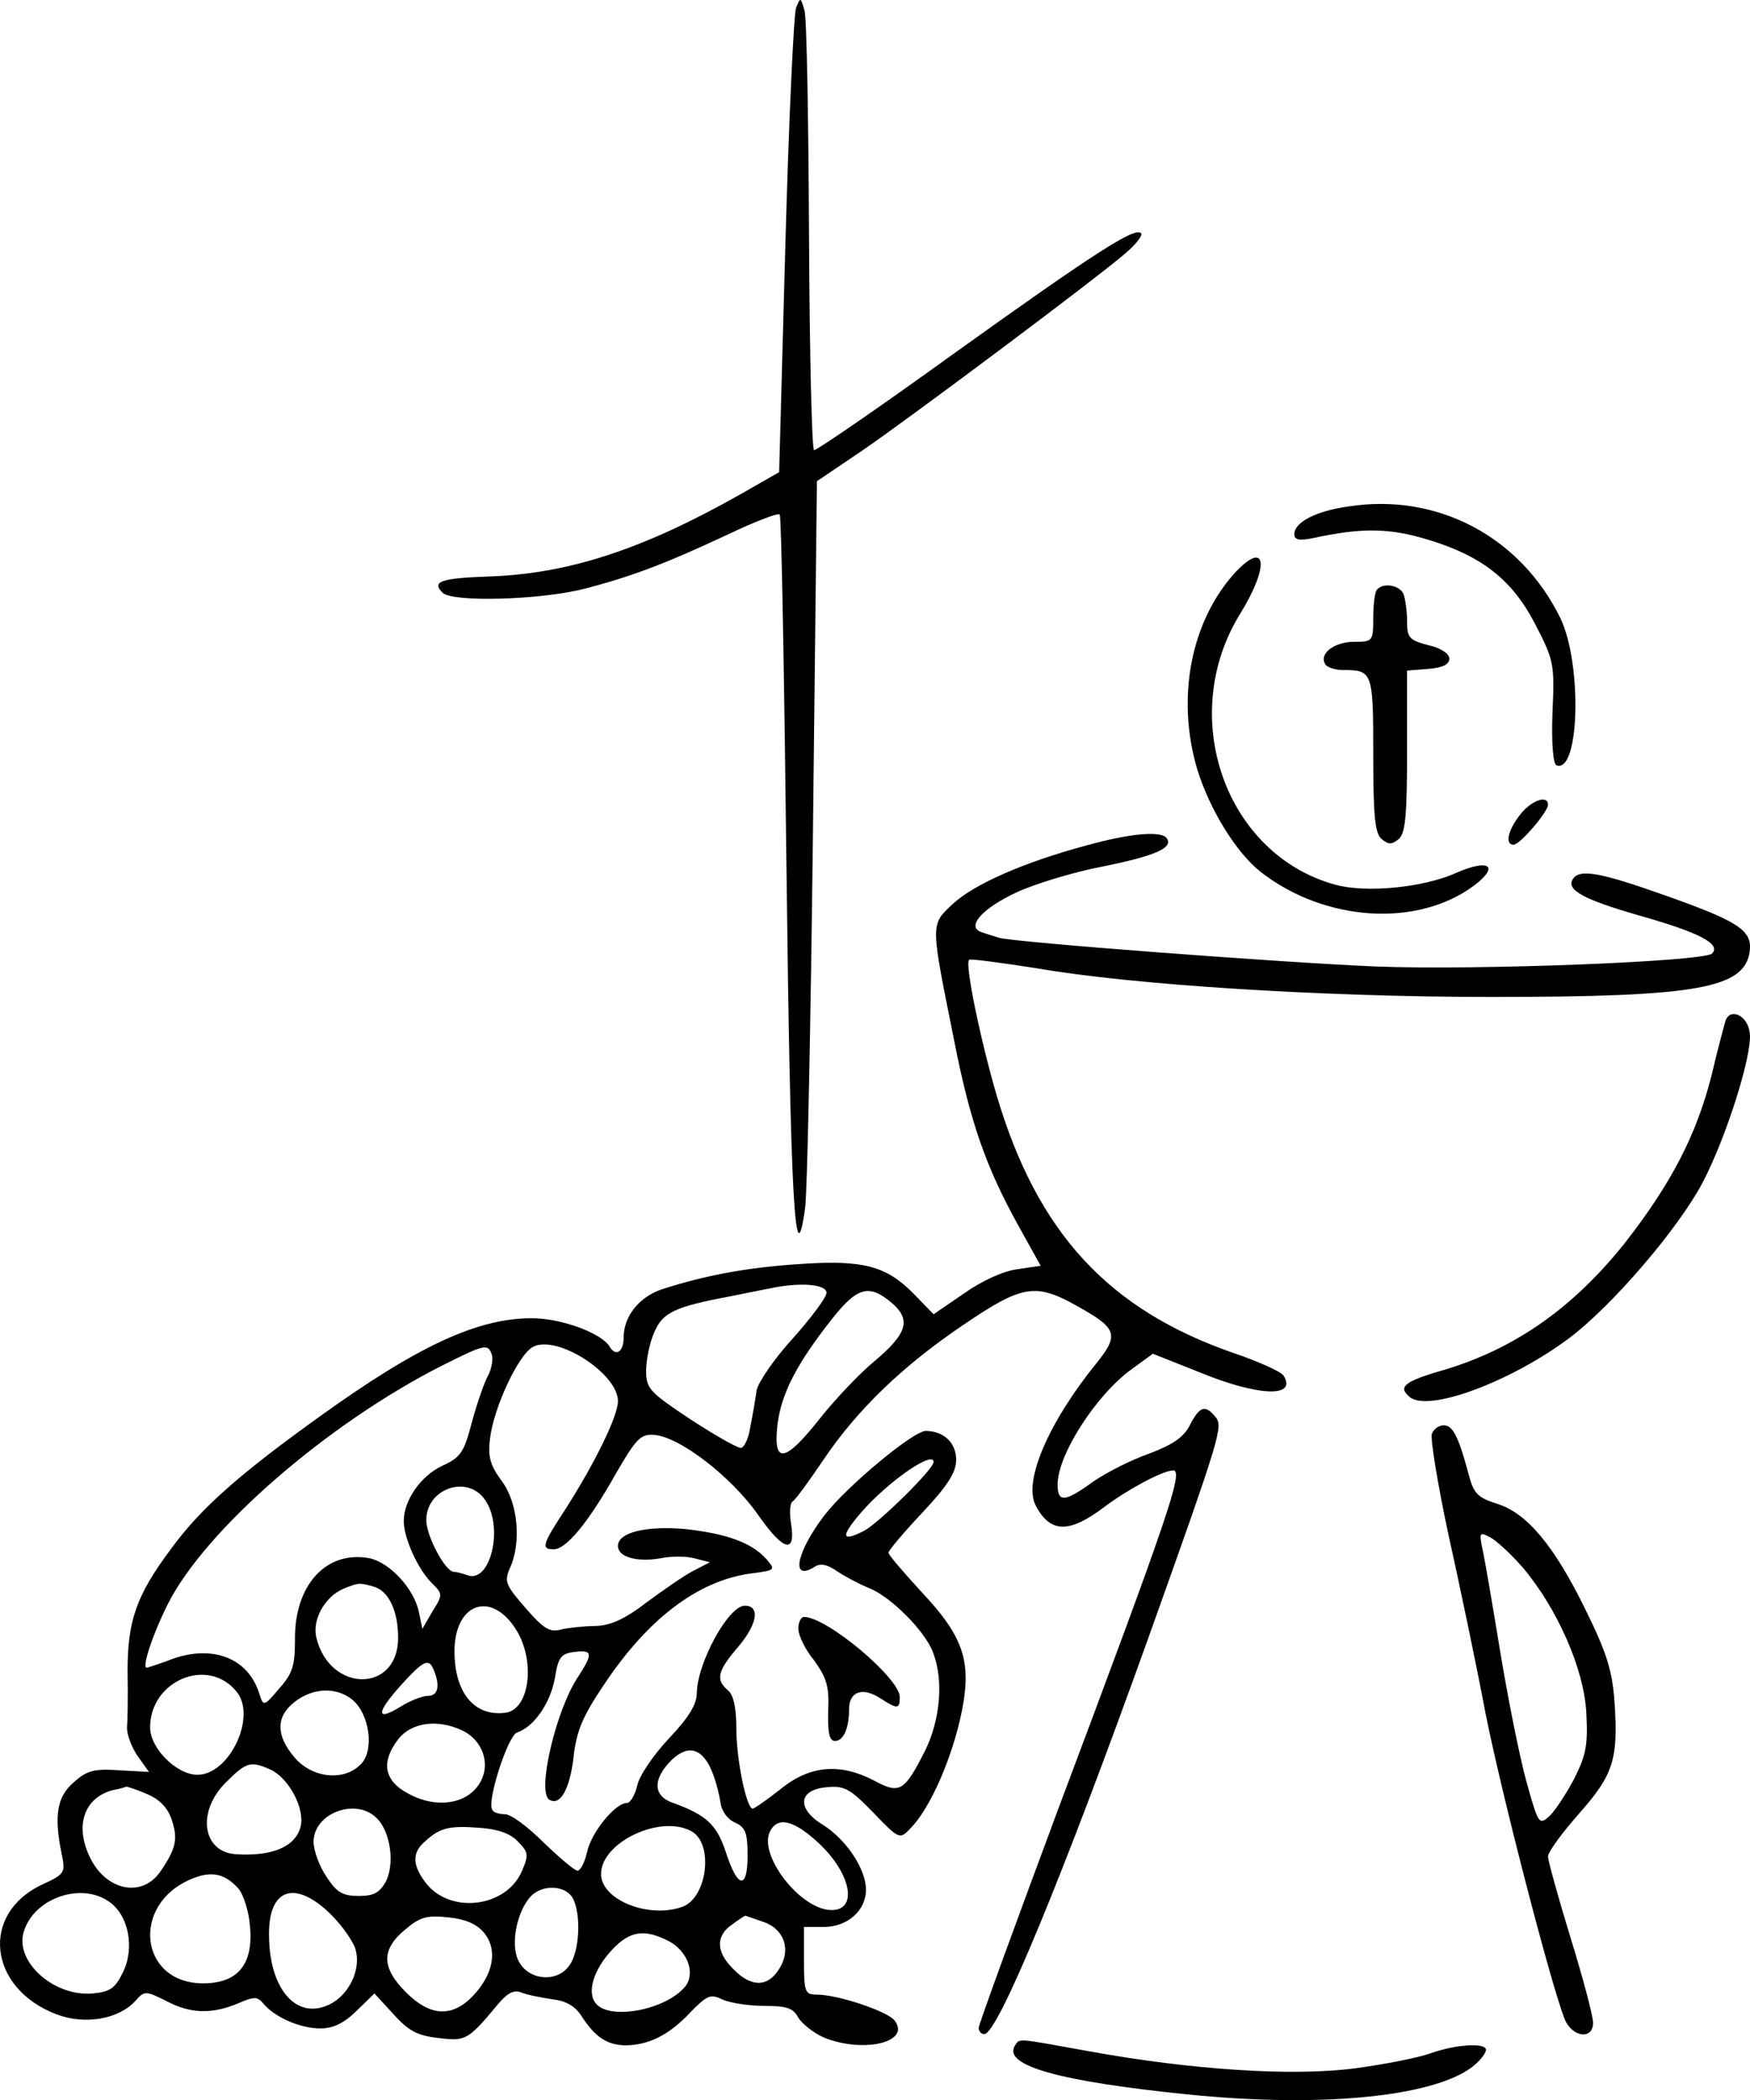 <?xml version="1.0" encoding="UTF-8" standalone="no"?>
<svg xmlns:inkscape="http://www.inkscape.org/namespaces/inkscape" xmlns:sodipodi="http://sodipodi.sourceforge.net/DTD/sodipodi-0.dtd" xmlns="http://www.w3.org/2000/svg" xmlns:svg="http://www.w3.org/2000/svg" version="1.0" width="310.471pt" height="372.589pt" viewBox="0 0 310.471 372.589" preserveAspectRatio="xMidYMid" id="svg10" sodipodi:docname="kommunion.svg" inkscape:version="1.3 (0e150ed, 2023-07-21)">
  <defs id="defs10"></defs>
  <g transform="matrix(0.1,0,0,-0.1,-94.369,435.868)" fill="#000000" stroke="none" id="g10">
    <path d="m 2356,4345 c -4,-11 -13,-201 -19,-422 l -11,-402 -70,-40 c -172,-97 -303,-140 -443,-145 -88,-3 -104,-9 -84,-29 17,-17 172,-13 251,7 85,22 145,45 254,96 48,23 90,39 93,36 3,-2 8,-285 12,-628 7,-587 15,-733 33,-603 4,28 10,329 14,670 l 7,620 80,54 c 86,59 411,302 467,350 19,16 32,33 28,36 -11,11 -80,-33 -334,-215 -130,-94 -241,-170 -246,-170 -4,0 -8,170 -9,378 -1,207 -4,388 -8,402 -7,24 -7,24 -15,5 z" id="path1"></path>
    <path d="m 3335,3460 c -57,-8 -95,-28 -95,-49 0,-10 8,-12 33,-7 88,19 136,18 205,-3 95,-29 149,-71 190,-151 32,-62 34,-69 30,-155 -2,-54 1,-92 7,-94 41,-16 46,180 7,261 -71,145 -219,223 -377,198 z" id="path2"></path>
    <path d="m 3136,3344 c -80,-87 -106,-224 -68,-351 22,-71 69,-147 112,-181 114,-89 278,-99 378,-25 47,35 28,49 -31,23 -58,-26 -159,-36 -214,-21 -195,53 -282,298 -169,481 52,84 47,132 -8,74 z" id="path3"></path>
    <path d="m 3387,3313 c -4,-3 -7,-26 -7,-50 0,-42 -1,-43 -34,-43 -35,0 -63,-21 -51,-40 3,-5 17,-10 30,-10 54,0 55,-2 55,-150 0,-110 3,-140 15,-150 12,-10 18,-10 30,0 12,10 15,41 15,156 v 143 l 38,3 c 25,2 37,8 37,18 0,9 -15,19 -37,24 -34,9 -38,13 -38,42 0,18 -3,39 -6,48 -6,16 -35,22 -47,9 z" id="path4"></path>
    <path d="m 3641,2914 c -22,-28 -28,-54 -12,-54 11,0 61,58 61,71 0,18 -29,8 -49,-17 z" id="path5"></path>
    <path d="m 2872,2859 c -112,-30 -200,-69 -238,-104 -40,-38 -40,-31 3,-245 28,-142 56,-222 113,-325 l 40,-72 -41,-6 c -25,-3 -64,-21 -95,-43 l -54,-37 -35,36 c -49,50 -90,61 -204,53 -92,-6 -167,-20 -244,-45 -40,-14 -67,-48 -67,-86 0,-25 -14,-34 -25,-15 -15,24 -86,50 -138,50 -96,0 -202,-49 -377,-175 -142,-102 -210,-162 -262,-233 -63,-84 -78,-129 -78,-219 1,-43 0,-88 -1,-100 0,-12 8,-34 19,-50 l 20,-28 -53,3 c -43,3 -57,0 -80,-21 -30,-25 -36,-59 -22,-127 7,-34 6,-36 -35,-55 -110,-52 -95,-184 26,-230 50,-19 110,-9 140,24 16,18 18,18 54,0 43,-23 81,-24 127,-5 30,13 35,13 46,0 20,-24 65,-44 101,-44 22,0 42,9 64,31 l 32,31 34,-37 c 27,-30 43,-38 80,-42 48,-6 52,-4 106,61 16,19 28,25 40,20 9,-4 34,-9 54,-12 26,-3 42,-12 54,-31 24,-37 45,-50 76,-51 42,0 78,18 115,57 31,32 37,35 59,24 14,-6 47,-11 74,-11 40,0 51,-4 60,-21 7,-11 27,-27 45,-35 71,-29 157,-8 125,31 -14,16 -100,45 -137,45 -21,0 -23,4 -23,60 v 60 h 35 c 42,0 75,29 75,66 0,37 -35,89 -76,115 -48,29 -44,63 7,67 31,3 41,-3 82,-45 46,-48 47,-48 66,-28 33,34 68,111 87,189 24,103 11,147 -68,231 -32,35 -58,65 -58,69 0,4 27,36 60,71 46,49 60,72 60,94 0,30 -22,51 -54,51 -22,0 -140,-98 -180,-150 -50,-66 -60,-118 -17,-91 10,7 23,4 40,-8 15,-10 40,-23 57,-30 38,-15 99,-76 113,-114 19,-49 13,-119 -14,-174 -37,-73 -45,-78 -91,-53 -60,31 -113,27 -165,-15 -24,-19 -47,-35 -50,-35 -11,0 -29,87 -29,143 0,36 -5,59 -15,67 -22,19 -19,34 20,79 33,40 37,71 10,71 -29,0 -84,-101 -85,-154 0,-21 -14,-44 -50,-82 -28,-30 -53,-67 -56,-84 -4,-16 -12,-30 -18,-30 -21,0 -64,-53 -71,-88 -4,-17 -11,-32 -17,-32 -5,0 -32,23 -60,50 -28,28 -58,50 -68,50 -11,0 -21,3 -23,8 -10,15 28,132 44,137 30,10 59,52 67,96 6,38 11,44 35,47 32,4 33,-3 7,-43 -40,-59 -74,-205 -52,-219 19,-12 36,17 43,73 5,48 16,74 53,129 78,118 167,186 261,199 45,6 45,6 28,26 -26,29 -71,45 -144,53 -69,6 -119,-6 -119,-30 0,-20 34,-29 75,-22 19,4 46,4 61,0 l 27,-7 -29,-15 c -16,-8 -53,-34 -83,-56 -39,-30 -64,-41 -90,-42 -20,0 -47,-3 -61,-6 -21,-6 -32,1 -64,38 -35,40 -38,47 -28,70 21,45 15,116 -14,155 -20,27 -25,42 -21,75 6,54 50,149 76,163 42,23 151,-47 151,-96 0,-27 -42,-112 -94,-193 -40,-61 -43,-70 -20,-70 22,0 61,47 109,132 37,64 45,73 69,71 45,-3 137,-74 184,-141 46,-66 68,-71 59,-16 -3,19 -2,36 3,39 5,3 29,36 54,73 59,88 140,167 250,241 103,70 127,74 200,33 72,-40 76,-51 34,-103 -85,-105 -129,-209 -107,-251 26,-50 60,-50 123,-2 40,30 103,64 121,64 19,0 -8,-79 -204,-601 -77,-207 -141,-382 -141,-388 0,-6 4,-11 10,-11 24,0 140,282 290,700 130,364 134,378 120,395 -18,22 -28,19 -45,-14 -11,-22 -30,-35 -72,-51 -32,-11 -77,-34 -100,-50 -51,-37 -63,-37 -63,-5 0,53 69,160 132,205 l 37,27 83,-33 c 105,-43 173,-45 149,-6 -4,7 -44,25 -88,40 -223,77 -349,214 -421,457 -29,99 -57,234 -49,241 2,2 55,-5 119,-15 173,-30 510,-51 807,-51 367,0 451,15 459,82 4,36 -20,52 -147,97 -118,42 -155,49 -167,30 -12,-19 19,-36 116,-64 107,-30 148,-51 131,-68 -14,-14 -411,-30 -596,-23 -167,7 -643,43 -669,51 -9,3 -23,7 -31,10 -28,9 1,42 61,70 32,15 100,36 152,46 94,19 127,33 116,50 -8,14 -63,10 -142,-12 z m -462,-794 c 0,-8 -27,-44 -59,-80 -33,-36 -62,-78 -65,-93 -2,-15 -7,-44 -11,-64 -3,-21 -11,-38 -17,-38 -7,0 -47,23 -90,51 -72,48 -78,54 -78,86 0,18 6,49 14,67 15,36 35,46 136,65 30,6 64,13 75,15 51,10 95,6 95,-9 z m 116,-18 c 35,-30 27,-55 -33,-105 -24,-20 -67,-65 -94,-99 -63,-80 -84,-83 -76,-12 7,56 34,108 97,188 45,57 66,62 106,28 z m -710,-91 c 3,-8 0,-25 -6,-37 -7,-12 -20,-50 -29,-83 -14,-54 -20,-63 -53,-78 -38,-18 -68,-61 -68,-98 0,-30 25,-85 49,-109 20,-20 21,-21 2,-51 l -18,-31 -6,29 c -8,41 -51,88 -87,96 -77,15 -134,-47 -133,-144 0,-46 -4,-60 -28,-87 -27,-32 -28,-32 -35,-10 -19,63 -81,88 -153,63 -24,-9 -45,-16 -47,-16 -9,0 10,58 37,112 66,132 283,321 489,425 74,37 79,38 86,19 z m 784,-191 c 0,-13 -97,-108 -123,-122 -41,-21 -43,-11 -5,33 48,55 128,110 128,89 z m -796,-67 c 34,-48 10,-149 -31,-134 -8,3 -19,6 -24,6 -15,0 -49,63 -49,92 0,56 73,81 104,36 z m -198,-154 c 27,-7 44,-43 44,-91 0,-98 -121,-98 -145,0 -8,32 15,73 48,87 27,11 28,11 53,4 z m 251,-73 c 38,-56 27,-146 -17,-151 -55,-7 -90,36 -90,109 0,84 63,108 107,42 z m -143,-77 c 11,-28 6,-44 -11,-44 -10,0 -33,-9 -50,-20 -43,-26 -42,-10 3,40 40,44 49,48 58,24 z m -351,-36 c 37,-44 -12,-148 -69,-148 -37,0 -84,47 -84,84 0,83 102,126 153,64 z m 206,-15 c 30,-25 39,-88 16,-113 -29,-32 -87,-27 -119,11 -33,39 -33,72 0,98 33,26 75,27 103,4 z m 194,-54 c 33,-15 49,-52 37,-83 -17,-45 -75,-59 -129,-31 -46,23 -53,57 -20,99 23,29 69,35 112,15 z m 445,-76 c 6,-15 12,-39 14,-53 2,-14 12,-29 26,-35 18,-8 22,-18 22,-58 0,-62 -18,-59 -39,7 -16,48 -35,65 -93,86 -36,12 -37,42 -3,76 30,29 56,21 73,-23 z m -784,6 c 32,-15 61,-69 53,-101 -9,-35 -49,-53 -114,-49 -60,3 -71,75 -19,127 37,37 44,39 80,23 z m -220,-43 c 22,-9 37,-24 44,-45 12,-35 8,-52 -20,-93 -32,-46 -94,-34 -123,22 -30,58 -13,110 40,123 11,2 21,5 23,6 1,0 18,-5 36,-13 z m 410,-45 c 23,-25 30,-80 14,-111 -11,-19 -21,-25 -48,-25 -28,0 -39,6 -57,34 -13,19 -23,47 -23,62 0,52 78,80 114,40 z m 783,-43 c 57,-54 69,-118 22,-118 -55,0 -131,98 -109,140 14,27 43,19 87,-22 z m -535,4 c 19,-19 20,-24 8,-52 -27,-65 -126,-78 -170,-23 -25,32 -26,55 -2,75 26,24 43,28 95,24 33,-2 56,-10 69,-24 z m 308,18 c 40,-21 29,-117 -15,-134 -60,-22 -145,12 -145,58 0,56 105,106 160,76 z m -804,-101 c 9,-10 19,-40 21,-66 7,-69 -21,-103 -83,-103 -113,0 -129,140 -21,185 35,15 59,10 83,-16 z m 594,-18 c 15,-29 12,-94 -6,-119 -22,-32 -74,-27 -91,9 -14,29 -2,88 23,114 21,21 61,19 74,-4 z m -823,-6 c 35,-24 46,-82 25,-125 -14,-29 -23,-35 -54,-38 -69,-6 -139,57 -122,110 18,59 101,88 151,53 z m 394,-23 c 21,-21 41,-50 44,-64 9,-35 -13,-80 -48,-96 -57,-27 -105,27 -106,121 -2,86 46,102 110,39 z m 272,-33 c 24,-30 16,-73 -20,-111 -37,-39 -76,-37 -119,6 -44,44 -44,76 -2,111 27,23 39,26 77,22 31,-3 51,-12 64,-28 z m 495,20 c 38,-13 50,-51 27,-85 -20,-31 -49,-31 -80,1 -31,30 -32,59 -3,79 12,9 23,16 24,16 0,0 15,-5 32,-11 z m -168,-34 c 34,-18 48,-58 29,-81 -34,-41 -133,-60 -158,-30 -17,20 -4,61 29,96 31,33 57,37 100,15 z" id="path6"></path>
    <path d="m 4005,2548 c -2,-7 -14,-51 -25,-98 -27,-106 -72,-192 -154,-297 -91,-114 -193,-186 -318,-224 -74,-21 -85,-31 -63,-49 33,-27 179,27 283,105 77,58 193,194 236,275 42,80 89,228 84,266 -3,30 -34,46 -43,22 z" id="path7"></path>
    <path d="m 3484,1815 c -3,-8 10,-88 29,-177 20,-90 50,-233 66,-318 28,-141 114,-474 140,-542 13,-34 51,-39 51,-8 0,12 -18,80 -40,151 -22,72 -40,137 -40,144 0,8 25,42 55,76 61,69 70,96 63,199 -4,55 -14,87 -51,162 -56,115 -105,173 -158,189 -34,11 -41,18 -50,53 -18,67 -28,86 -44,86 -9,0 -18,-7 -21,-15 z m 161,-237 c 61,-72 109,-180 113,-258 3,-56 0,-74 -21,-116 -14,-27 -34,-57 -44,-67 -19,-17 -20,-15 -41,60 -12,43 -33,148 -47,233 -14,85 -28,168 -32,184 -5,26 -4,27 15,17 11,-6 37,-30 57,-53 z" id="path8"></path>
    <path d="m 2360,1469 c 0,-11 12,-37 28,-56 22,-31 27,-45 25,-90 -1,-38 2,-53 12,-53 15,0 25,22 25,56 0,32 24,40 55,20 31,-20 35,-20 35,2 0,33 -129,142 -170,142 -5,0 -10,-9 -10,-21 z" id="path9"></path>
    <path d="m 2744,729 c -21,-35 80,-63 306,-86 245,-25 449,-3 512,54 10,9 18,20 18,25 0,13 -53,10 -98,-6 -22,-8 -83,-20 -136,-27 -110,-14 -287,-3 -473,31 -128,23 -120,23 -129,9 z" id="path10"></path>
  </g>
</svg>

